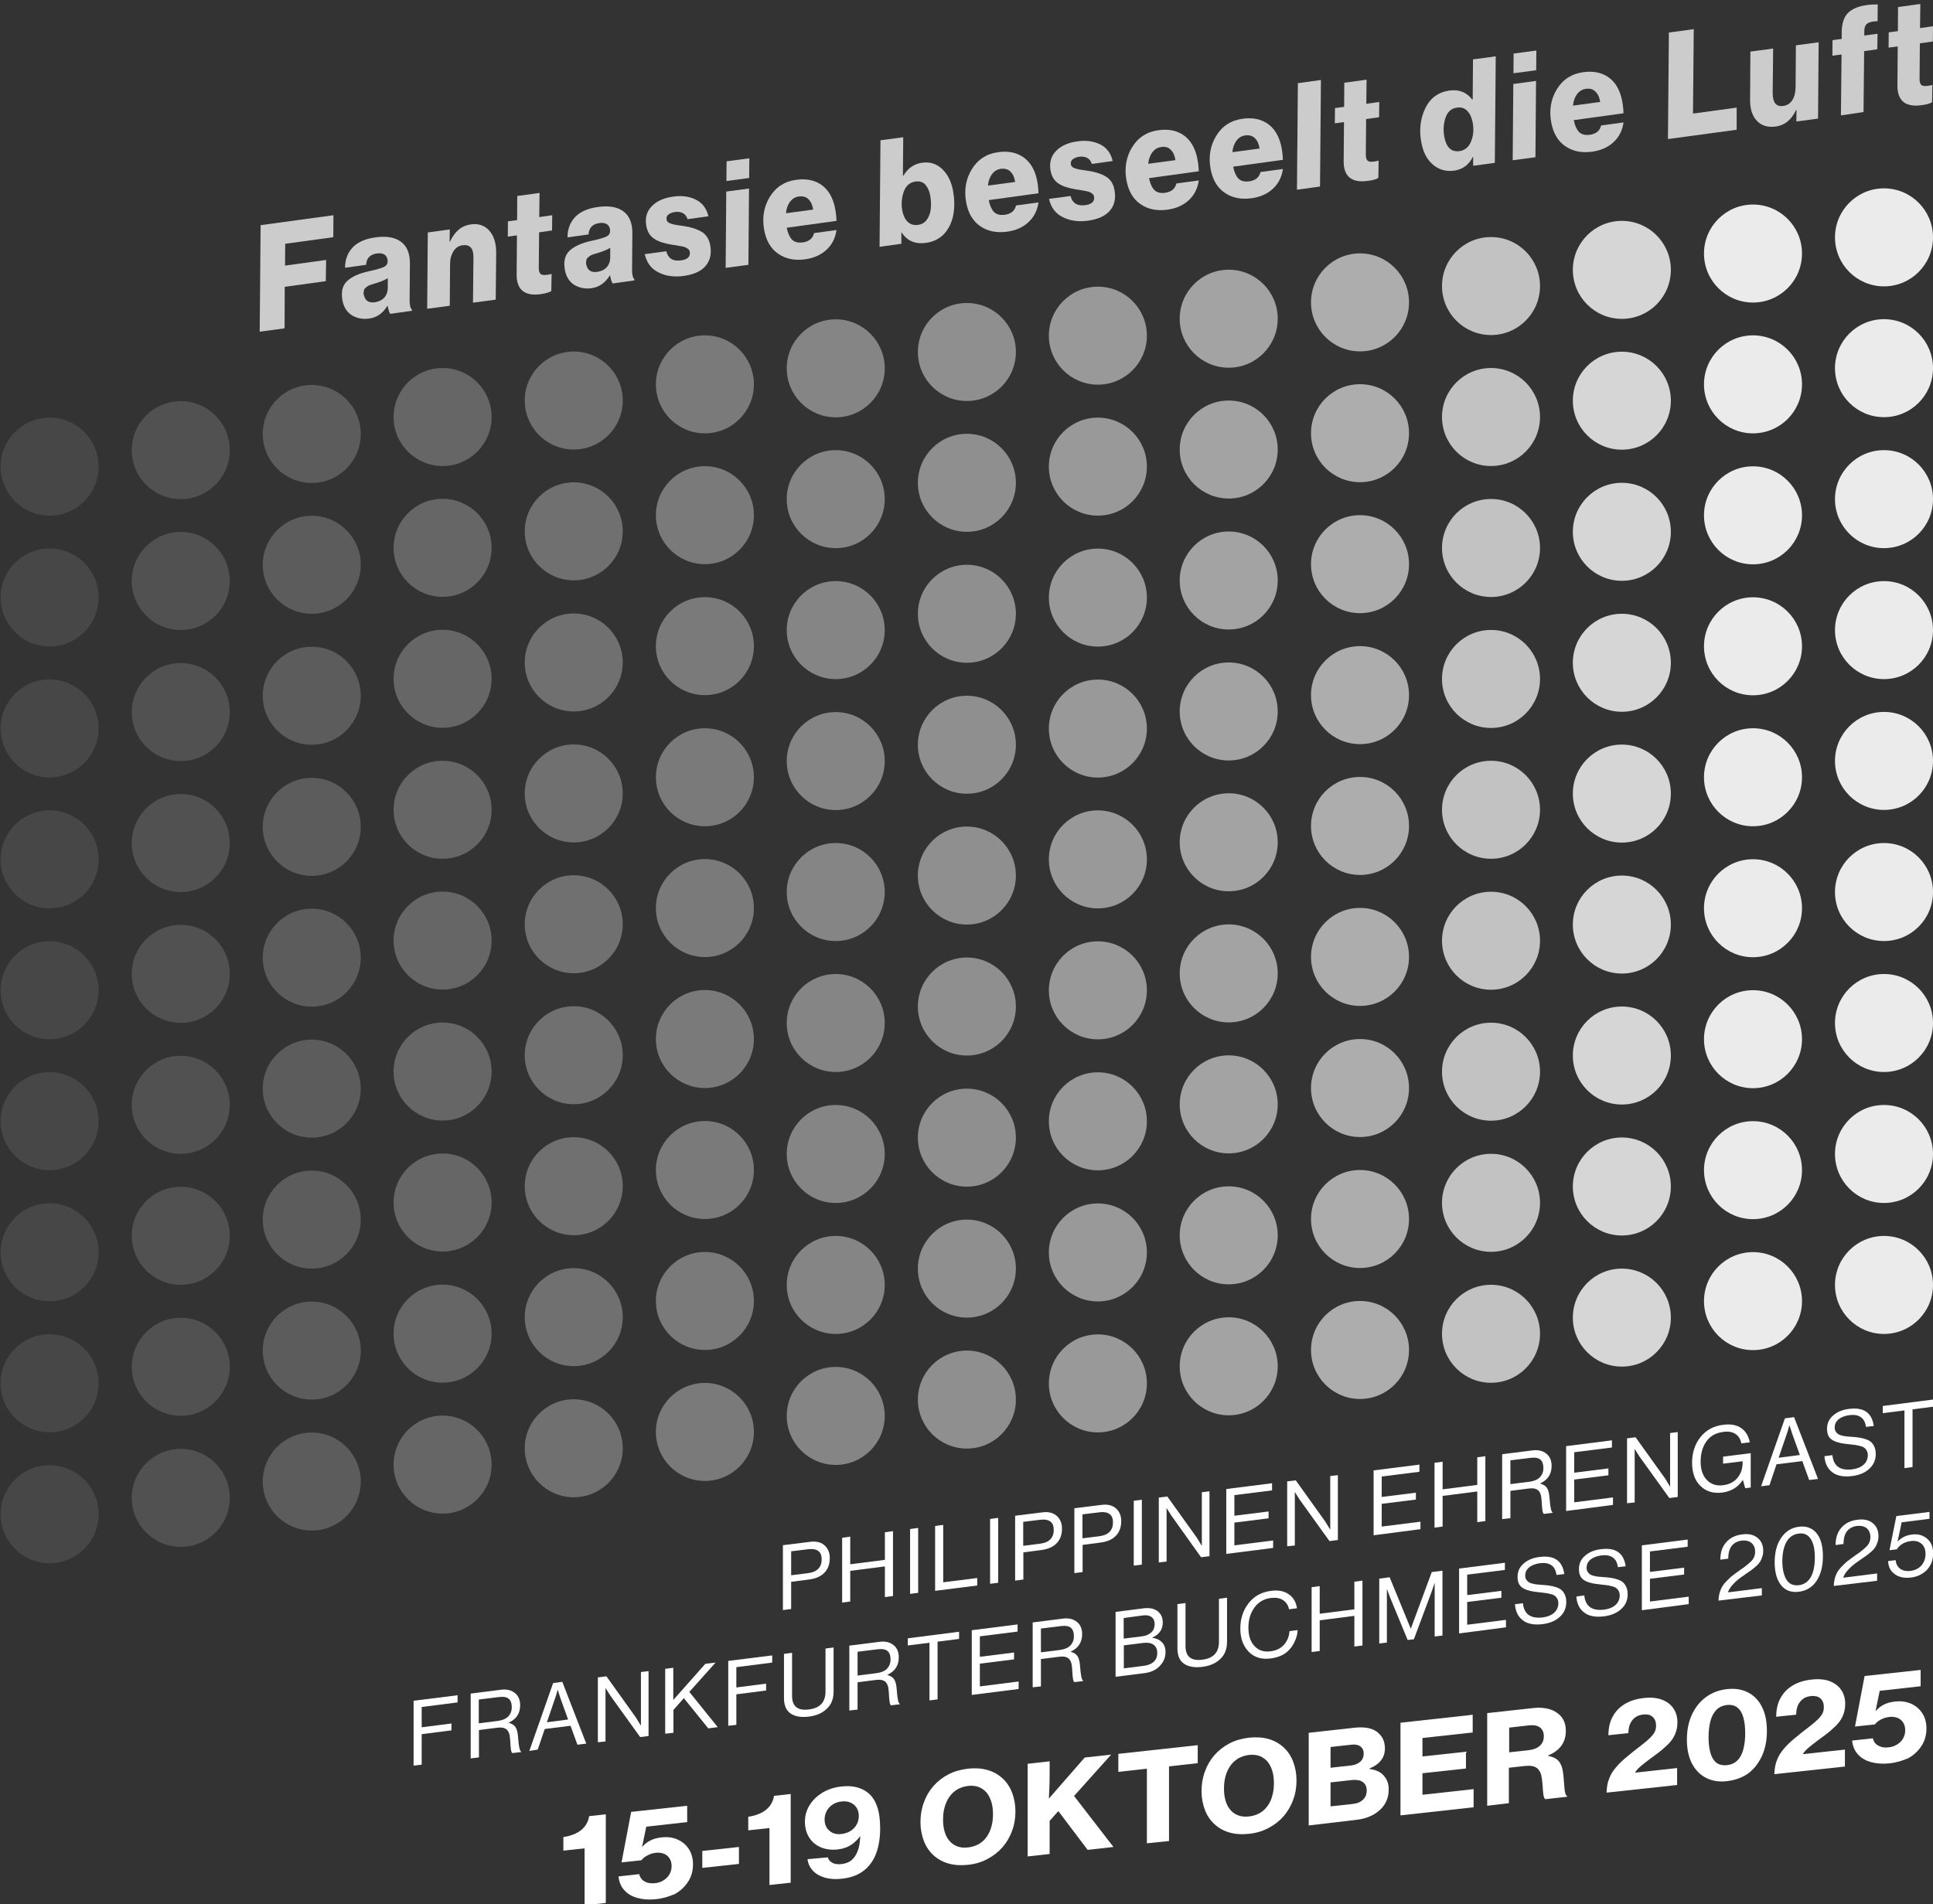 <?xml version="1.0" encoding="UTF-8"?> <!-- Generator: Adobe Illustrator 27.2.0, SVG Export Plug-In . SVG Version: 6.00 Build 0) --> <svg xmlns="http://www.w3.org/2000/svg" xmlns:xlink="http://www.w3.org/1999/xlink" version="1.1" id="Layer_1" x="0px" y="0px" viewBox="0 0 1266.1 1247.4" style="enable-background:new 0 0 1266.1 1247.4;" xml:space="preserve"><rect x="0" y="0" width="1266.1" height="1247.4" fill="#333333" stroke="none"/> <style type="text/css"> .st0{opacity:0.1;} .st1{fill:#FFFFFF;} .st2{opacity:0.15;} .st3{opacity:0.2;} .st4{opacity:0.25;} .st5{opacity:0.35;} .st6{opacity:0.4;} .st7{opacity:0.45;} .st8{opacity:0.5;} .st9{opacity:0.55;} .st10{opacity:0.6;} .st11{opacity:0.7;} .st12{opacity:0.8;} .st13{opacity:0.9;} .st14{opacity:0.3;} .st15{opacity:0.75;} </style> <g> <g> <g class="st0"> <g> <g> <circle class="st1" cx="32.5" cy="477.2" r="32.1"></circle> </g> </g> <g> <g> <circle class="st1" cx="32.5" cy="563" r="32.1"></circle> </g> </g> <g> <g> <circle class="st1" cx="32.5" cy="648.7" r="32.1"></circle> </g> </g> <g> <g> <circle class="st1" cx="32.5" cy="734.5" r="32.1"></circle> </g> </g> <g> <g> <circle class="st1" cx="32.5" cy="820.4" r="32.1"></circle> </g> </g> <g> <g> <circle class="st1" cx="32.5" cy="906.2" r="32.1"></circle> </g> </g> <g> <g> <circle class="st1" cx="32.5" cy="391.4" r="32.1"></circle> </g> </g> <g> <g> <circle class="st1" cx="32.5" cy="305.7" r="32.1"></circle> </g> </g> <g> <g> <circle class="st1" cx="32.5" cy="992" r="32.1"></circle> </g> </g> </g> <g class="st2"> <g> <g> <circle class="st1" cx="118.4" cy="466.5" r="32.1"></circle> </g> </g> <g> <g> <circle class="st1" cx="118.4" cy="552.3" r="32.1"></circle> </g> </g> <g> <g> <circle class="st1" cx="118.4" cy="638" r="32.1"></circle> </g> </g> <g> <g> <circle class="st1" cx="118.4" cy="723.8" r="32.1"></circle> </g> </g> <g> <g> <circle class="st1" cx="118.4" cy="809.6" r="32.1"></circle> </g> </g> <g> <g> <circle class="st1" cx="118.4" cy="895.4" r="32.1"></circle> </g> </g> <g> <g> <circle class="st1" cx="118.4" cy="380.6" r="32.1"></circle> </g> </g> <g> <g> <circle class="st1" cx="118.4" cy="294.9" r="32.1"></circle> </g> </g> <g> <g> <circle class="st1" cx="118.4" cy="981.3" r="32.1"></circle> </g> </g> </g> <g> <g class="st3"> <g> <g> <circle class="st1" cx="204.2" cy="455.8" r="32.1"></circle> </g> </g> <g> <g> <circle class="st1" cx="204.2" cy="541.7" r="32.1"></circle> </g> </g> <g> <g> <circle class="st1" cx="204.2" cy="627.4" r="32.1"></circle> </g> </g> <g> <g> <circle class="st1" cx="204.2" cy="713.2" r="32.1"></circle> </g> </g> <g> <g> <circle class="st1" cx="204.2" cy="799" r="32.1"></circle> </g> </g> <g> <g> <circle class="st1" cx="204.2" cy="884.8" r="32.1"></circle> </g> </g> <g> <g> <circle class="st1" cx="204.2" cy="370" r="32.1"></circle> </g> </g> <g> <g> <circle class="st1" cx="204.2" cy="284.3" r="32.1"></circle> </g> </g> <g> <g> <circle class="st1" cx="204.2" cy="970.6" r="32.1"></circle> </g> </g> </g> <g class="st4"> <g> <g> <circle class="st1" cx="289.9" cy="444.7" r="32.1"></circle> </g> </g> <g> <g> <circle class="st1" cx="289.9" cy="530.5" r="32.1"></circle> </g> </g> <g> <g> <circle class="st1" cx="289.9" cy="616.2" r="32.1"></circle> </g> </g> <g> <g> <circle class="st1" cx="289.9" cy="702" r="32.1"></circle> </g> </g> <g> <g> <circle class="st1" cx="289.9" cy="787.8" r="32.1"></circle> </g> </g> <g> <g> <circle class="st1" cx="289.9" cy="873.7" r="32.1"></circle> </g> </g> <g> <g> <circle class="st1" cx="289.9" cy="358.9" r="32.1"></circle> </g> </g> <g> <g> <circle class="st1" cx="289.9" cy="273.2" r="32.1"></circle> </g> </g> <g> <g> <circle class="st1" cx="289.9" cy="959.5" r="32.1"></circle> </g> </g> </g> <g class="st5"> <g> <g> <circle class="st1" cx="461.7" cy="423.3" r="32.1"></circle> </g> </g> <g> <g> <circle class="st1" cx="461.7" cy="509.2" r="32.1"></circle> </g> </g> <g> <g> <circle class="st1" cx="461.7" cy="594.9" r="32.1"></circle> </g> </g> <g> <g> <circle class="st1" cx="461.7" cy="680.7" r="32.1"></circle> </g> </g> <g> <g> <circle class="st1" cx="461.7" cy="766.5" r="32.1"></circle> </g> </g> <g> <g> <circle class="st1" cx="461.7" cy="852.3" r="32.1"></circle> </g> </g> <g> <g> <circle class="st1" cx="461.7" cy="337.5" r="32.1"></circle> </g> </g> <g> <g> <circle class="st1" cx="461.7" cy="251.8" r="32.1"></circle> </g> </g> <g> <g> <circle class="st1" cx="461.7" cy="938.1" r="32.1"></circle> </g> </g> </g> <g class="st6"> <g> <g> <circle class="st1" cx="547.4" cy="412.8" r="32.1"></circle> </g> </g> <g> <g> <circle class="st1" cx="547.4" cy="498.6" r="32.1"></circle> </g> </g> <g> <g> <circle class="st1" cx="547.4" cy="584.4" r="32.1"></circle> </g> </g> <g> <g> <circle class="st1" cx="547.4" cy="670.2" r="32.1"></circle> </g> </g> <g> <g> <circle class="st1" cx="547.4" cy="756" r="32.1"></circle> </g> </g> <g> <g> <circle class="st1" cx="547.4" cy="841.8" r="32.1"></circle> </g> </g> <g> <g> <circle class="st1" cx="547.4" cy="327" r="32.1"></circle> </g> </g> <g> <g> <circle class="st1" cx="547.4" cy="241.3" r="32.1"></circle> </g> </g> <g> <g> <circle class="st1" cx="547.4" cy="927.6" r="32.1"></circle> </g> </g> </g> <g class="st7"> <g> <g> <circle class="st1" cx="633.3" cy="402.1" r="32.1"></circle> </g> </g> <g> <g> <circle class="st1" cx="633.3" cy="487.9" r="32.1"></circle> </g> </g> <g> <g> <circle class="st1" cx="633.3" cy="573.6" r="32.1"></circle> </g> </g> <g> <g> <circle class="st1" cx="633.3" cy="659.4" r="32.1"></circle> </g> </g> <g> <g> <circle class="st1" cx="633.3" cy="745.3" r="32.1"></circle> </g> </g> <g> <g> <circle class="st1" cx="633.3" cy="831.1" r="32.1"></circle> </g> </g> <g> <g> <circle class="st1" cx="633.3" cy="316.3" r="32.1"></circle> </g> </g> <g> <g> <circle class="st1" cx="633.3" cy="230.6" r="32.1"></circle> </g> </g> <g> <g> <circle class="st1" cx="633.3" cy="916.9" r="32.1"></circle> </g> </g> </g> <g class="st8"> <g> <g> <circle class="st1" cx="719.1" cy="391.5" r="32.1"></circle> </g> </g> <g> <g> <circle class="st1" cx="719.1" cy="477.3" r="32.1"></circle> </g> </g> <g> <g> <circle class="st1" cx="719.1" cy="563" r="32.1"></circle> </g> </g> <g> <g> <circle class="st1" cx="719.1" cy="648.8" r="32.1"></circle> </g> </g> <g> <g> <circle class="st1" cx="719.1" cy="734.6" r="32.1"></circle> </g> </g> <g> <g> <circle class="st1" cx="719.1" cy="820.5" r="32.1"></circle> </g> </g> <g> <g> <circle class="st1" cx="719.1" cy="305.7" r="32.1"></circle> </g> </g> <g> <g> <circle class="st1" cx="719.1" cy="219.9" r="32.1"></circle> </g> </g> <g> <g> <circle class="st1" cx="719.1" cy="906.3" r="32.1"></circle> </g> </g> </g> <g class="st9"> <g> <g> <circle class="st1" cx="804.8" cy="380.3" r="32.1"></circle> </g> </g> <g> <g> <circle class="st1" cx="804.8" cy="466.1" r="32.1"></circle> </g> </g> <g> <g> <circle class="st1" cx="804.8" cy="551.8" r="32.1"></circle> </g> </g> <g> <g> <circle class="st1" cx="804.8" cy="637.7" r="32.1"></circle> </g> </g> <g> <g> <circle class="st1" cx="804.8" cy="723.5" r="32.1"></circle> </g> </g> <g> <g> <circle class="st1" cx="804.8" cy="809.3" r="32.1"></circle> </g> </g> <g> <g> <circle class="st1" cx="804.8" cy="294.5" r="32.1"></circle> </g> </g> <g> <g> <circle class="st1" cx="804.8" cy="208.8" r="32.1"></circle> </g> </g> <g> <g> <circle class="st1" cx="804.8" cy="895.1" r="32.1"></circle> </g> </g> </g> <g class="st10"> <g> <g> <circle class="st1" cx="890.8" cy="369.6" r="32.1"></circle> </g> </g> <g> <g> <circle class="st1" cx="890.8" cy="455.4" r="32.1"></circle> </g> </g> <g> <g> <circle class="st1" cx="890.8" cy="541.1" r="32.1"></circle> </g> </g> <g> <g> <circle class="st1" cx="890.8" cy="626.9" r="32.1"></circle> </g> </g> <g> <g> <circle class="st1" cx="890.8" cy="712.8" r="32.1"></circle> </g> </g> <g> <g> <circle class="st1" cx="890.8" cy="798.6" r="32.1"></circle> </g> </g> <g> <g> <circle class="st1" cx="890.8" cy="283.8" r="32.1"></circle> </g> </g> <g> <g> <circle class="st1" cx="890.8" cy="198.1" r="32.1"></circle> </g> </g> <g> <g> <circle class="st1" cx="890.8" cy="884.4" r="32.1"></circle> </g> </g> </g> <g class="st11"> <g> <g> <circle class="st1" cx="976.6" cy="359" r="32.1"></circle> </g> </g> <g> <g> <circle class="st1" cx="976.6" cy="444.8" r="32.1"></circle> </g> </g> <g> <g> <circle class="st1" cx="976.6" cy="530.5" r="32.1"></circle> </g> </g> <g> <g> <circle class="st1" cx="976.6" cy="616.3" r="32.1"></circle> </g> </g> <g> <g> <circle class="st1" cx="976.6" cy="702.1" r="32.1"></circle> </g> </g> <g> <g> <circle class="st1" cx="976.6" cy="788" r="32.1"></circle> </g> </g> <g> <g> <circle class="st1" cx="976.6" cy="273.2" r="32.1"></circle> </g> </g> <g> <g> <circle class="st1" cx="976.6" cy="187.4" r="32.1"></circle> </g> </g> <g> <g> <circle class="st1" cx="976.6" cy="873.8" r="32.1"></circle> </g> </g> </g> <g class="st12"> <g> <g> <circle class="st1" cx="1062.3" cy="348.4" r="32.1"></circle> </g> </g> <g> <g> <circle class="st1" cx="1062.3" cy="434.2" r="32.1"></circle> </g> </g> <g> <g> <circle class="st1" cx="1062.3" cy="519.9" r="32.1"></circle> </g> </g> <g> <g> <circle class="st1" cx="1062.3" cy="605.7" r="32.1"></circle> </g> </g> <g> <g> <circle class="st1" cx="1062.3" cy="691.5" r="32.1"></circle> </g> </g> <g> <g> <circle class="st1" cx="1062.3" cy="777.3" r="32.1"></circle> </g> </g> <g> <g> <circle class="st1" cx="1062.3" cy="262.5" r="32.1"></circle> </g> </g> <g> <g> <circle class="st1" cx="1062.3" cy="176.8" r="32.1"></circle> </g> </g> <g> <g> <circle class="st1" cx="1062.3" cy="863.2" r="32.1"></circle> </g> </g> </g> <g class="st13"> <g> <g> <circle class="st1" cx="1148.2" cy="337.6" r="32.1"></circle> </g> </g> <g> <g> <circle class="st1" cx="1148.2" cy="423.4" r="32.1"></circle> </g> </g> <g> <g> <circle class="st1" cx="1148.2" cy="509.2" r="32.1"></circle> </g> </g> <g> <g> <circle class="st1" cx="1148.2" cy="595" r="32.1"></circle> </g> </g> <g> <g> <circle class="st1" cx="1148.2" cy="680.8" r="32.1"></circle> </g> </g> <g> <g> <circle class="st1" cx="1148.2" cy="766.6" r="32.1"></circle> </g> </g> <g> <g> <circle class="st1" cx="1148.2" cy="251.8" r="32.1"></circle> </g> </g> <g> <g> <circle class="st1" cx="1148.2" cy="166.1" r="32.1"></circle> </g> </g> <g> <g> <circle class="st1" cx="1148.2" cy="852.4" r="32.1"></circle> </g> </g> </g> <g> <g class="st13"> <g> <circle class="st1" cx="1234" cy="327" r="32.1"></circle> </g> </g> <g class="st13"> <g> <circle class="st1" cx="1234" cy="412.8" r="32.1"></circle> </g> </g> <g class="st13"> <g> <circle class="st1" cx="1234" cy="498.5" r="32.1"></circle> </g> </g> <g class="st13"> <g> <circle class="st1" cx="1234" cy="584.4" r="32.1"></circle> </g> </g> <g class="st13"> <g> <circle class="st1" cx="1234" cy="670.2" r="32.1"></circle> </g> </g> <g class="st13"> <g> <circle class="st1" cx="1234" cy="756" r="32.1"></circle> </g> </g> <g class="st13"> <g> <circle class="st1" cx="1234" cy="841.8" r="32.1"></circle> </g> </g> <g class="st13"> <g> <circle class="st1" cx="1234" cy="241.2" r="32.1"></circle> </g> </g> <g class="st13"> <g> <circle class="st1" cx="1234" cy="155.5" r="32.1"></circle> </g> </g> </g> <g class="st14"> <g> <g> <circle class="st1" cx="375.8" cy="434" r="32.1"></circle> </g> </g> <g> <g> <circle class="st1" cx="375.8" cy="519.8" r="32.1"></circle> </g> </g> <g> <g> <circle class="st1" cx="375.8" cy="605.5" r="32.1"></circle> </g> </g> <g> <g> <circle class="st1" cx="375.8" cy="691.3" r="32.1"></circle> </g> </g> <g> <g> <circle class="st1" cx="375.8" cy="777.1" r="32.1"></circle> </g> </g> <g> <g> <circle class="st1" cx="375.8" cy="862.9" r="32.1"></circle> </g> </g> <g> <g> <circle class="st1" cx="375.8" cy="348.1" r="32.1"></circle> </g> </g> <g> <g> <circle class="st1" cx="375.8" cy="262.4" r="32.1"></circle> </g> </g> <g> <g> <circle class="st1" cx="375.8" cy="948.8" r="32.1"></circle> </g> </g> </g> </g> </g> <g class="st15"> <path class="st1" d="M170.1,217.3l0.6-69.8l47.7-6.5l-0.1,14.4l-31.5,4.3l-0.1,14.3l26.9-3.7l-0.2,13.9l-26.9,3.7l-0.1,27.2 L170.1,217.3z"></path> <path class="st1" d="M241.8,208.7c-4.3,0.6-8.1-0.2-11.4-2.2c-3.3-2.1-5.3-5.4-6.1-9.8c-1-5.5,0-9.7,3.1-12.6 c3.1-2.9,7.8-5,14.2-6.4c5.1-1.1,8.5-2.1,10.2-3c1.7-0.9,2.4-2.5,2-4.8c-0.3-1.4-1-2.5-2.1-3.2c-1.2-0.7-2.7-0.9-4.6-0.7 c-4.6,0.6-7.1,3.1-7.3,7.5l-13.8,1.9c0-5.3,1.7-9.8,5-13.3c3.3-3.5,8.3-5.7,15-6.6c6.3-0.9,11.4-0.2,15.1,1.9 c5,2.8,7.5,7.9,7.4,15.5l-0.2,23.1c-0.1,3.6,0.5,5.9,1.5,6.9l0.1,0.7l-14.3,2c-0.7-0.9-1.2-2.7-1.7-5.2l-0.2,0 C250.8,205.2,246.9,208,241.8,208.7z M245.6,198c2.6-0.4,4.6-1.4,6.1-3c1.5-1.7,2.3-3.9,2.3-6.6l0-6.2c-1.6,1.1-4.2,2.2-7.7,3.3 c-0.1,0-0.6,0.2-1.4,0.4c-0.8,0.3-1.3,0.4-1.6,0.5c-0.2,0.1-0.7,0.2-1.4,0.5c-0.7,0.3-1.1,0.5-1.4,0.8c-0.2,0.2-0.6,0.5-1.1,0.9 c-0.5,0.4-0.8,0.8-0.9,1.2c-0.1,0.4-0.2,0.9-0.3,1.5c-0.1,0.6-0.1,1.2,0.1,1.9C239.2,197,241.5,198.6,245.6,198z"></path> <path class="st1" d="M279.8,202.3l0.4-50l14.4-2l-0.1,7.9l0.3,0c3.1-6.7,7.6-10.4,13.7-11.2c4.9-0.7,8.9,0.7,11.9,4 c3,3.3,4.6,8.1,4.6,14.5l-0.3,30.8l-14.9,2l0.3-29.6c0.1-6-2.3-8.7-7.2-8c-2.5,0.3-4.4,1.6-5.9,3.9c-1.4,2.3-2.2,5-2.2,8.3 l-0.2,27.4L279.8,202.3z"></path> <path class="st1" d="M354.2,192.7c-10.7,1.5-16-3-15.8-13.3l0.2-25.2l-6,0.8l0.1-10l6-0.8l0.1-15.8l14.6-2l-0.2,15.8l8.5-1.2 l-0.1,10l-8.5,1.2l-0.2,23.3c0,1.9,0.4,3.3,1.1,3.9c0.7,0.7,2,0.9,3.8,0.7c1.6-0.2,2.8-0.4,3.5-0.7l-0.2,11.3 C359.7,191.6,357.4,192.2,354.2,192.7z"></path> <path class="st1" d="M387.5,188.8c-4.3,0.6-8.1-0.2-11.4-2.2c-3.3-2.1-5.3-5.4-6.1-9.8c-1-5.5,0-9.7,3.1-12.6 c3.1-2.9,7.8-5,14.2-6.4c5.1-1.1,8.5-2.1,10.2-3c1.7-0.9,2.4-2.5,2-4.8c-0.3-1.4-1-2.5-2.1-3.2c-1.2-0.7-2.7-0.9-4.6-0.7 c-4.6,0.6-7.1,3.1-7.3,7.5l-13.8,1.9c0-5.3,1.7-9.8,5-13.3c3.3-3.5,8.3-5.7,15-6.6c6.3-0.9,11.4-0.2,15.1,1.9 c5,2.8,7.5,7.9,7.4,15.5l-0.2,23.1c-0.1,3.6,0.5,5.9,1.5,6.9l0.1,0.7l-14.3,2c-0.7-0.9-1.2-2.7-1.7-5.2l-0.2,0 C396.4,185.3,392.5,188.1,387.5,188.8z M391.3,178.1c2.6-0.4,4.6-1.4,6.1-3c1.5-1.7,2.3-3.9,2.3-6.6l0-6.2 c-1.6,1.1-4.2,2.2-7.7,3.3c-0.1,0-0.6,0.2-1.4,0.4c-0.8,0.3-1.3,0.4-1.6,0.5c-0.2,0.1-0.7,0.2-1.4,0.5c-0.7,0.3-1.1,0.5-1.4,0.8 c-0.2,0.2-0.6,0.5-1.1,0.9c-0.5,0.4-0.8,0.8-0.9,1.2c-0.1,0.4-0.2,0.9-0.3,1.5c-0.1,0.6-0.1,1.2,0.1,1.9 C384.8,177.1,387.2,178.7,391.3,178.1z"></path> <path class="st1" d="M447.7,180.8c-6.1,0.8-11.5,0.1-16.3-2.3c-4.8-2.3-7.8-6.3-9.1-12l14.1-1.9c1.2,4.7,4.4,6.7,9.6,6 c4.4-0.6,6.3-2.5,5.8-5.6c-0.2-1-0.7-1.7-1.7-2.3c-0.9-0.6-1.9-1-3-1.2c-1.1-0.2-2.7-0.5-5-0.9c-0.9-0.1-1.6-0.2-2.1-0.3 c-4.8-0.8-8.7-2-11.4-3.8c-2.8-1.8-4.6-4.6-5.3-8.6c-0.9-5.1,0.3-9.4,3.6-12.8c3.3-3.4,8-5.5,14.1-6.3c5.6-0.8,10.6-0.1,14.8,2 c4.2,2.1,7,5.7,8.2,10.9l-13.7,1.9c-0.5-1.8-1.5-3.1-2.9-3.9c-1.4-0.8-3.2-1.1-5.3-0.8c-1.7,0.2-3.1,0.8-4.2,1.6 c-1.1,0.8-1.5,1.9-1.3,3.3c0.1,0.7,0.4,1.3,0.9,1.7c0.5,0.5,1.3,0.8,2.5,1.2c1.2,0.3,2.2,0.6,3.1,0.7c0.9,0.1,2.5,0.4,4.8,0.7 c4.8,0.7,8.7,2,11.7,3.8c3,1.8,4.9,4.8,5.6,8.9c1,5.6-0.1,10.1-3.2,13.6C459.1,177.8,454.2,179.9,447.7,180.8z"></path> <path class="st1" d="M475.3,175.5l0.4-50l14.9-2l-0.4,50L475.3,175.5z M475.8,118.6l0.1-12.9l14.9-2l-0.1,12.9L475.8,118.6z"></path> <path class="st1" d="M547.9,144.7l-32.6,4.5c0.7,3.4,1.8,6,3.4,7.7c1.6,1.7,4,2.3,7.2,1.9c4-0.6,6.5-2.6,7.3-6.1l14.7-2 c-0.7,5.1-2.8,9.4-6.4,12.8c-3.6,3.4-8.3,5.6-14.3,6.4c-6.8,0.9-12.6-0.3-17.4-3.6c-4.9-3.3-8-8.6-9.3-15.8 c-1.4-7.9-0.2-15.1,3.7-21.5c3.9-6.4,9.7-10.2,17.3-11.2c5-0.7,9.5-0.2,13.3,1.5C543.1,123,547.4,131.5,547.9,144.7z M523.3,128.7 c-2.4,0.3-4.3,1.5-5.8,3.4c-1.5,2-2.4,4.5-2.7,7.6l17.8-2.4c-0.4-2.9-1.4-5.1-3-6.7C528.1,129,526,128.4,523.3,128.7z"></path> <path class="st1" d="M606.6,159.1c-7.2,1-12.5-1.3-16-6.8l-0.2,0l0,7.4l-14.3,2l0.6-69.8l14.9-2l-0.2,25.2l0.3,0 c3-5,7.1-7.8,12.3-8.5c5.1-0.7,9.5,0.7,13.2,4.2c3.6,3.5,6,8.3,7.1,14.5c0.9,5.1,1,10.1,0.2,14.9c-0.8,4.8-2.7,9-5.7,12.6 C615.6,156.3,611.6,158.4,606.6,159.1z M601.4,147.3c2.5-0.3,4.5-1.6,5.9-3.7c1.4-2.1,2.2-4.5,2.4-7.2c0.2-2.6,0.1-5.4-0.4-8.2 c-0.5-2.9-1.6-5.3-3.1-7.1c-1.5-1.8-3.7-2.5-6.4-2.2c-3.8,0.5-6.4,2.7-7.8,6.6c-1.4,3.9-1.8,8-1,12.4c0.5,3,1.7,5.5,3.4,7.3 C596.2,147,598.5,147.7,601.4,147.3z"></path> <path class="st1" d="M680.2,126.6l-32.6,4.5c0.7,3.4,1.8,6,3.4,7.7c1.6,1.7,4,2.3,7.2,1.9c4-0.6,6.5-2.6,7.3-6.1l14.7-2 c-0.7,5.1-2.8,9.4-6.4,12.8c-3.6,3.4-8.3,5.6-14.3,6.4c-6.8,0.9-12.6-0.3-17.4-3.6c-4.9-3.3-8-8.6-9.3-15.8 c-1.4-7.9-0.2-15.1,3.7-21.5c3.9-6.4,9.7-10.2,17.3-11.2c5-0.7,9.5-0.2,13.3,1.5C675.4,104.9,679.8,113.4,680.2,126.6z M655.6,110.6c-2.4,0.3-4.3,1.5-5.8,3.4c-1.5,2-2.4,4.5-2.7,7.6l17.8-2.4c-0.4-2.9-1.4-5.1-3-6.7 C660.4,110.9,658.3,110.3,655.6,110.6z"></path> <path class="st1" d="M712.5,144.6c-6.1,0.8-11.5,0.1-16.3-2.3c-4.8-2.3-7.8-6.3-9.1-12l14.1-1.9c1.2,4.7,4.4,6.7,9.6,6 c4.4-0.6,6.3-2.5,5.8-5.6c-0.2-1-0.7-1.7-1.7-2.3c-0.9-0.6-1.9-1-3-1.2c-1.1-0.2-2.7-0.5-5-0.9c-0.9-0.1-1.6-0.2-2.1-0.3 c-4.8-0.8-8.7-2-11.4-3.8c-2.8-1.8-4.6-4.6-5.3-8.6c-0.9-5.1,0.3-9.4,3.6-12.8c3.3-3.4,8-5.5,14.1-6.3c5.6-0.8,10.6-0.1,14.8,2 c4.2,2.1,7,5.7,8.2,10.9l-13.7,1.9c-0.5-1.8-1.5-3.1-2.9-3.9c-1.4-0.8-3.2-1.1-5.3-0.8c-1.7,0.2-3.1,0.8-4.2,1.6 c-1.1,0.8-1.5,1.9-1.3,3.3c0.1,0.7,0.4,1.3,0.9,1.7c0.5,0.5,1.3,0.8,2.5,1.2c1.2,0.3,2.2,0.6,3.1,0.7c0.9,0.1,2.5,0.4,4.8,0.7 c4.8,0.7,8.7,2,11.7,3.8c3,1.8,4.9,4.8,5.6,8.9c1,5.6-0.1,10.1-3.2,13.6C723.9,141.5,719.1,143.7,712.5,144.6z"></path> <path class="st1" d="M785.2,112.2l-32.6,4.5c0.7,3.4,1.8,6,3.4,7.7c1.6,1.7,4,2.3,7.2,1.9c4-0.6,6.5-2.6,7.3-6.1l14.7-2 c-0.7,5.1-2.8,9.4-6.4,12.8c-3.6,3.4-8.3,5.6-14.3,6.4c-6.8,0.9-12.6-0.3-17.4-3.6c-4.9-3.3-8-8.6-9.3-15.8 c-1.4-7.9-0.2-15.1,3.7-21.5c3.9-6.4,9.7-10.2,17.3-11.2c5-0.7,9.5-0.2,13.3,1.5C780.3,90.5,784.7,99,785.2,112.2z M760.6,96.3 c-2.4,0.3-4.3,1.5-5.8,3.4c-1.5,2-2.4,4.5-2.7,7.6l17.8-2.4c-0.4-2.9-1.4-5.1-3-6.7C765.4,96.5,763.2,95.9,760.6,96.3z"></path> <path class="st1" d="M840.3,104.7l-32.6,4.5c0.7,3.4,1.8,6,3.4,7.7c1.6,1.7,4,2.3,7.2,1.9c4-0.6,6.5-2.6,7.3-6.1l14.7-2 c-0.7,5.1-2.8,9.4-6.4,12.8c-3.6,3.4-8.3,5.6-14.3,6.4c-6.8,0.9-12.6-0.3-17.4-3.6c-4.9-3.3-8-8.6-9.3-15.8 c-1.4-7.9-0.2-15.1,3.7-21.5c3.9-6.4,9.7-10.2,17.3-11.2c5-0.7,9.5-0.2,13.3,1.5C835.4,83,839.8,91.5,840.3,104.7z M815.7,88.7 c-2.4,0.3-4.3,1.5-5.8,3.4c-1.5,2-2.4,4.5-2.7,7.6l17.8-2.4c-0.4-2.9-1.4-5.1-3-6.7C820.5,89,818.3,88.4,815.7,88.7z"></path> <path class="st1" d="M849.5,124.3l0.6-69.8l15.1-2.1l-0.6,69.8L849.5,124.3z"></path> <path class="st1" d="M895.9,118.5c-10.7,1.5-16-3-15.8-13.3l0.2-25.2l-6,0.8l0.1-10l6-0.8l0.1-15.8l14.6-2l-0.2,15.8l8.5-1.2 l-0.1,10l-8.5,1.2l-0.2,23.3c0,1.9,0.4,3.3,1.1,3.9c0.7,0.7,2,0.9,3.8,0.7c1.6-0.2,2.8-0.4,3.5-0.7l-0.2,11.3 C901.5,117.5,899.1,118.1,895.9,118.5z"></path> <path class="st1" d="M952.5,111.8c-5.4,0.7-10.1-0.6-14-4c-4-3.4-6.5-8.4-7.6-14.9c-1.5-8.1-0.5-15.4,2.7-22.1 c3.3-6.7,8.6-10.5,15.9-11.5c6.2-0.8,11.1,1.1,14.8,5.9l0.3,0l0.2-26.3l14.9-2l-0.6,69.8l-14.2,1.9l0-5.8l-0.2,0 C962.1,108,958,111,952.5,111.8z M955.9,99c3.7-0.5,6.2-2.7,7.7-6.5c1.5-3.8,1.8-7.9,1-12.2c-0.6-3.2-1.7-5.7-3.5-7.6 c-1.8-1.9-4-2.6-6.8-2.2c-3.7,0.5-6.1,2.7-7.5,6.6c-1.3,3.9-1.6,8.1-0.8,12.5C947.3,96.6,950.6,99.7,955.9,99z"></path> <path class="st1" d="M990.8,105l0.4-50l14.9-2l-0.4,50L990.8,105z M991.3,48l0.1-12.9l14.9-2l-0.1,12.9L991.3,48z"></path> <path class="st1" d="M1063.4,74.2l-32.6,4.5c0.7,3.4,1.8,6,3.4,7.7c1.6,1.7,4,2.3,7.2,1.9c4-0.6,6.5-2.6,7.3-6.1l14.7-2 c-0.7,5.1-2.8,9.4-6.4,12.8c-3.6,3.4-8.3,5.6-14.3,6.4c-6.8,0.9-12.6-0.3-17.4-3.6c-4.9-3.3-8-8.6-9.3-15.8 c-1.4-7.9-0.2-15.1,3.7-21.5c3.9-6.4,9.7-10.2,17.3-11.2c5-0.7,9.5-0.2,13.3,1.5C1058.6,52.5,1062.9,61,1063.4,74.2z M1038.8,58.2 c-2.4,0.3-4.3,1.5-5.8,3.4c-1.5,2-2.4,4.5-2.7,7.6l17.8-2.4c-0.4-2.9-1.4-5.1-3-6.7C1043.6,58.5,1041.5,57.8,1038.8,58.2z"></path> <path class="st1" d="M1092.5,91.1l0.6-69.8l16.3-2.2l-0.5,55.3l28.6-3.9l0,14.5L1092.5,91.1z"></path> <path class="st1" d="M1163.1,82.9c-5.1,0.7-9.3-0.5-12.3-3.7c-3.1-3.2-4.6-7.9-4.5-14.2l0.2-31.2l14.9-2l-0.3,29.1 c0,6.3,2.3,9.2,6.9,8.5c2.5-0.3,4.5-1.6,5.9-3.7c1.4-2.1,2.1-4.9,2.2-8.4l0.2-27.6l14.9-2l-0.4,50l-14.2,1.9l0.1-7.5l-0.3,0 C1173.4,78.5,1169,82.1,1163.1,82.9z"></path> <path class="st1" d="M1205.8,75.6l0.4-39.9l-6,0.8l0.1-10.2l6-0.8l0-4.7c0.1-5.3,1.4-9.4,3.8-12c2.7-2.8,6.7-4.6,12.1-5.4 c2.7-0.4,5.2-0.5,7.7-0.5l-0.1,11c-1.5,0.1-2.5,0.1-3,0.2c-1.9,0.3-3.4,0.9-4.3,1.8c-0.9,0.9-1.4,2.5-1.4,4.5l0,2.9l8.7-1.2 l-0.2,10.2l-8.6,1.2l-0.4,39.9L1205.8,75.6z"></path> <path class="st1" d="M1258.6,68.9c-10.7,1.5-16-3-15.8-13.3l0.2-25.2l-6,0.8l0.1-10l6-0.8l0.1-15.8l14.6-2l-0.2,15.8l8.5-1.2 l-0.1,10l-8.5,1.2l-0.2,23.3c0,1.9,0.4,3.3,1.1,3.9c0.7,0.7,2,0.9,3.8,0.7c1.6-0.2,2.8-0.4,3.5-0.7l-0.2,11.3 C1264.2,67.9,1261.8,68.5,1258.6,68.9z"></path> </g> <g> <path class="st1" d="M512.8,1054.8v-42.5l17.7-2.2c4.4-0.6,7.8,0.4,10.1,2.8c1.9,2,2.9,4.6,2.9,7.7c0,4-1.1,7.2-3.4,9.6 c-2.3,2.5-5.7,4-10.3,4.6l-11.6,1.5v17.8L512.8,1054.8z M518.2,1016.3v15.7l11.2-1.4c2.9-0.4,5.1-1.3,6.6-2.9 c1.5-1.6,2.2-3.6,2.2-6.1c0-2.5-0.7-4.4-2.2-5.5c-1.5-1.1-3.6-1.5-6.3-1.2L518.2,1016.3z"></path> <path class="st1" d="M551.6,1049.9v-42.5l5.3-0.7v18.1l22.7-2.9v-18.1l5.3-0.7v42.5l-5.3,0.7v-20.1l-22.7,2.9v20.1L551.6,1049.9z"></path> <path class="st1" d="M596.1,1044.2v-42.5l5.3-0.7v42.5L596.1,1044.2z"></path> <path class="st1" d="M612.5,1042.2v-42.5l5.3-0.7v37.6l22.3-2.8v4.9L612.5,1042.2z"></path> <path class="st1" d="M648.5,1037.6v-42.5l5.3-0.7v42.5L648.5,1037.6z"></path> <path class="st1" d="M664.9,1035.5v-42.5l17.7-2.2c4.4-0.6,7.8,0.4,10.1,2.8c1.9,2,2.9,4.6,2.9,7.7c0,4-1.1,7.2-3.4,9.6 c-2.3,2.5-5.7,4-10.3,4.6l-11.6,1.5v17.8L664.9,1035.5z M670.2,997v15.7l11.2-1.4c2.9-0.4,5.1-1.3,6.6-2.9 c1.5-1.6,2.2-3.6,2.2-6.1c0-2.5-0.7-4.4-2.2-5.5c-1.5-1.1-3.6-1.5-6.3-1.2L670.2,997z"></path> <path class="st1" d="M703.7,1030.6v-42.5l17.7-2.2c4.4-0.6,7.8,0.4,10.1,2.8c1.9,2,2.9,4.6,2.9,7.7c0,4-1.1,7.2-3.4,9.6 c-2.3,2.5-5.7,4-10.3,4.6l-11.6,1.5v17.8L703.7,1030.6z M709,992.1v15.7l11.2-1.4c2.9-0.4,5.1-1.3,6.6-2.9 c1.5-1.6,2.2-3.6,2.2-6.1c0-2.5-0.7-4.4-2.2-5.5c-1.5-1.1-3.6-1.5-6.3-1.2L709,992.1z"></path> <path class="st1" d="M742.6,1025.7v-42.5l5.3-0.7v42.5L742.6,1025.7z"></path> <path class="st1" d="M759,1023.6v-42.5l5.6-0.7l19.4,27.1l3.1,5.1l0.1,0v-35l5-0.6v42.5l-5.5,0.7L767.3,993l-3.1-4.9l-0.1,0v34.9 L759,1023.6z"></path> <path class="st1" d="M803.2,1018v-42.5l30-3.8v4.7l-24.7,3.1V993l22.4-2.8v4.5l-22.4,2.8v14.9l25.4-3.2v4.9L803.2,1018z"></path> <path class="st1" d="M843.1,1013v-42.5l5.6-0.7l19.4,27.1l3.1,5.1l0.1,0v-35l5-0.6v42.5l-5.5,0.7l-19.5-27.1l-3.1-4.9l-0.1,0v34.9 L843.1,1013z"></path> <path class="st1" d="M899.7,1005.8v-42.5l30-3.8v4.7l-24.7,3.1v13.4l22.4-2.8v4.5l-22.4,2.8v14.9l25.4-3.2v4.9L899.7,1005.8z"></path> <path class="st1" d="M939.6,1000.8v-42.5l5.3-0.7v18.1l22.7-2.9v-18.1l5.3-0.7v42.5l-5.3,0.7v-20.1l-22.7,2.9v20.1L939.6,1000.8z"></path> <path class="st1" d="M983.9,995.2v-42.5l19.8-2.5c3.7-0.5,6.7,0.2,9.1,2.1c2.3,1.8,3.5,4.5,3.5,8c0,5.4-2.5,9.2-7.4,11.5v0.2 c2.1,0.5,3.6,1.5,4.5,3c0.9,1.5,1.4,3.9,1.6,7.1c0.4,5.4,1,8.3,2,8.8v0.2l-5.8,0.7c-0.4-0.3-0.7-1-0.9-2.1 c-0.2-1.1-0.4-3.5-0.6-7.2c-0.2-3.1-1-5.1-2.3-6.2c-1.3-1.1-3.4-1.5-6.3-1.1l-11.8,1.5v17.9L983.9,995.2z M989.3,956.7v15.6 l12.6-1.6c2.9-0.4,5.1-1.3,6.7-2.9c1.5-1.6,2.3-3.6,2.3-6c0-2.7-0.7-4.5-2-5.6c-1.3-1.1-3.5-1.5-6.6-1.1L989.3,956.7z"></path> <path class="st1" d="M1025.8,989.9v-42.5l30-3.8v4.7l-24.7,3.1v13.4l22.4-2.8v4.5l-22.4,2.8v14.9l25.4-3.2v4.9L1025.8,989.9z"></path> <path class="st1" d="M1065.7,984.8v-42.5l5.6-0.7l19.4,27.1l3.1,5.1l0.1,0v-35l5-0.6v42.5l-5.5,0.7l-19.5-27.1l-3.1-4.9l-0.1,0 v34.9L1065.7,984.8z"></path> <path class="st1" d="M1143.1,975l-1.5-5.4l-0.1,0c-3.1,4.7-7.5,7.4-13.3,8.2c-5.9,0.8-10.8-0.7-14.4-4.3 c-3.7-3.6-5.5-8.7-5.5-15.2c0-6.5,1.8-12.1,5.4-16.7c3.6-4.6,8.6-7.4,15.1-8.2c4.8-0.6,8.7,0.1,11.7,2.2c3,2.1,4.8,5.2,5.6,9.3 l-5.5,0.7c-0.6-2.8-1.9-4.9-3.9-6.2c-2-1.3-4.7-1.8-8-1.3c-4.9,0.6-8.6,2.7-11.1,6.3c-2.5,3.6-3.7,8-3.7,13.2 c0,5.2,1.4,9.2,4.1,12c2.7,2.8,6.3,4,10.6,3.4c4.2-0.5,7.3-2.2,9.5-4.9c2.2-2.7,3.3-6,3.3-9.8v-1l-12.8,1.6v-4.6l18.1-2.3v22.5 L1143.1,975z"></path> <path class="st1" d="M1153.5,973.7l15.6-44.5l6-0.8l15.7,40.5l-5.8,0.7l-4.5-12.4l-16.9,2.1L1159,973L1153.5,973.7z M1170.1,940.1 l-5.1,14.9l13.9-1.8l-4.9-13.6l-1.9-5.8l-0.1,0C1171.4,936.3,1170.7,938.4,1170.1,940.1z"></path> <path class="st1" d="M1213.2,967c-5.7,0.7-10.1-0.1-13.2-2.6c-3.1-2.4-4.7-5.9-5-10.4l5.2-0.7c0.7,7.2,5.1,10.3,13.1,9.3 c3-0.4,5.5-1.4,7.3-3c1.8-1.6,2.8-3.7,2.8-6.3c0-1.1-0.2-2.1-0.7-2.9c-0.4-0.8-1-1.5-1.6-1.9c-0.6-0.5-1.5-0.9-2.8-1.2 c-1.2-0.3-2.4-0.6-3.4-0.7c-1-0.1-2.5-0.3-4.3-0.5c-2.2-0.2-4-0.5-5.4-0.8c-1.4-0.3-2.9-0.8-4.3-1.5c-1.4-0.7-2.5-1.7-3.2-3 c-0.7-1.3-1-2.9-1-4.8c0-3.5,1.3-6.4,4-8.7c2.6-2.3,6.1-3.8,10.5-4.3c9.5-1.2,14.9,2.5,16.1,11.2l-5.1,0.6c-0.4-3-1.5-5.1-3.4-6.4 c-1.9-1.3-4.4-1.7-7.5-1.3c-2.9,0.4-5.3,1.3-7,2.7c-1.7,1.4-2.6,3.2-2.6,5.4c0,1,0.2,1.8,0.6,2.5c0.4,0.7,0.9,1.2,1.5,1.7 c0.6,0.4,1.4,0.8,2.4,1c1,0.3,2,0.5,3,0.6c1,0.1,2.2,0.2,3.6,0.3c2,0.1,3.6,0.3,4.9,0.5c1.3,0.2,2.7,0.5,4.2,1s2.7,1.1,3.6,1.9 c0.9,0.8,1.6,1.8,2.2,3.1c0.6,1.3,0.9,2.9,0.9,4.8c0,3.9-1.4,7.1-4.3,9.7C1221.7,964.8,1217.9,966.4,1213.2,967z"></path> <path class="st1" d="M1233.2,925.8v-4.7l33.6-4.3v4.7l-14.1,1.8v37.8l-5.3,0.7v-37.8L1233.2,925.8z"></path> <path class="st1" d="M270.9,1156.7v-42.5l28.8-3.6v4.7l-23.5,3v13.3l19.5-2.5v4.5l-19.5,2.5v20L270.9,1156.7z"></path> <path class="st1" d="M308.3,1152v-42.5l19.8-2.5c3.7-0.5,6.7,0.2,9.1,2.1c2.3,1.8,3.5,4.5,3.5,8c0,5.4-2.5,9.2-7.4,11.4v0.2 c2.1,0.5,3.6,1.5,4.5,3c0.9,1.5,1.4,3.9,1.6,7.1c0.4,5.4,1,8.3,2,8.8v0.2l-5.8,0.7c-0.4-0.3-0.7-1-0.9-2.1 c-0.2-1.1-0.4-3.5-0.6-7.2c-0.2-3.1-1-5.1-2.3-6.2c-1.3-1.1-3.4-1.5-6.3-1.1l-11.8,1.5v17.9L308.3,1152z M313.6,1113.4v15.6 l12.6-1.6c2.9-0.4,5.1-1.3,6.7-2.9c1.5-1.6,2.3-3.6,2.3-6c0-2.7-0.7-4.5-2-5.6c-1.3-1.1-3.5-1.5-6.6-1.1L313.6,1113.4z"></path> <path class="st1" d="M346.7,1147.1l15.6-44.5l6-0.8l15.7,40.5l-5.8,0.7l-4.5-12.4l-16.9,2.1l-4.6,13.5L346.7,1147.1z M363.3,1113.4l-5.1,14.9l13.9-1.8l-4.9-13.6l-1.9-5.8l-0.1,0C364.6,1109.7,363.9,1111.8,363.3,1113.4z"></path> <path class="st1" d="M391.6,1141.4v-42.5l5.6-0.7l19.4,27.1l3.1,5.1l0.1,0v-35l5-0.6v42.5l-5.5,0.7l-19.5-27.1l-3.1-4.9l-0.1,0 v34.9L391.6,1141.4z"></path> <path class="st1" d="M435.7,1135.8v-42.5l5.3-0.7v21.1L462,1090l6.7-0.8l-17.2,19.2l18.6,23.1l-6.2,0.8l-16-19.8l-6.8,7.7v15 L435.7,1135.8z"></path> <path class="st1" d="M477,1130.6v-42.5l28.8-3.6v4.7l-23.5,3v13.3l19.5-2.5v4.5l-19.5,2.5v20L477,1130.6z"></path> <path class="st1" d="M529.8,1124.6c-5,0.6-8.9,0-11.9-2c-3-2-4.4-5.4-4.4-10.3v-28.8l5.3-0.7v28.2c0,6.9,3.7,9.9,11.1,8.9 c7.2-0.9,10.8-4.8,10.8-11.7v-28.2l5.3-0.7v28.8c0,4.9-1.5,8.7-4.5,11.4C538.6,1122.3,534.7,1124,529.8,1124.6z"></path> <path class="st1" d="M556.3,1120.6v-42.5l19.8-2.5c3.7-0.5,6.7,0.2,9.1,2.1c2.3,1.8,3.5,4.5,3.5,8c0,5.4-2.5,9.2-7.4,11.5v0.2 c2.1,0.5,3.6,1.5,4.5,3c0.9,1.5,1.4,3.9,1.6,7.1c0.4,5.4,1,8.3,2,8.8v0.2l-5.8,0.7c-0.4-0.3-0.7-1-0.9-2.1 c-0.2-1.1-0.4-3.5-0.6-7.2c-0.2-3.1-1-5.1-2.3-6.2c-1.3-1.1-3.4-1.5-6.3-1.1l-11.8,1.5v17.9L556.3,1120.6z M561.7,1082.1v15.6 l12.6-1.6c2.9-0.4,5.1-1.3,6.7-2.9c1.5-1.6,2.3-3.6,2.3-6c0-2.7-0.7-4.5-2-5.6c-1.3-1.1-3.5-1.5-6.6-1.1L561.7,1082.1z"></path> <path class="st1" d="M594.6,1078v-4.7l33.6-4.3v4.7l-14.1,1.8v37.8l-5.3,0.7v-37.8L594.6,1078z"></path> <path class="st1" d="M636.5,1110.4V1068l30-3.8v4.7l-24.7,3.1v13.4l22.4-2.8v4.5l-22.4,2.8v14.9l25.4-3.2v4.9L636.5,1110.4z"></path> <path class="st1" d="M676.4,1105.4v-42.5l19.8-2.5c3.7-0.5,6.7,0.2,9.1,2.1c2.3,1.8,3.5,4.5,3.5,8c0,5.4-2.5,9.2-7.4,11.5v0.2 c2.1,0.5,3.6,1.5,4.5,3c0.9,1.5,1.4,3.9,1.6,7.1c0.4,5.4,1,8.3,2,8.8v0.2l-5.8,0.7c-0.4-0.3-0.7-1-0.9-2.1 c-0.2-1.1-0.4-3.5-0.6-7.2c-0.2-3.1-1-5.1-2.3-6.2c-1.3-1.1-3.4-1.5-6.3-1.1l-11.8,1.5v17.9L676.4,1105.4z M681.8,1066.9v15.6 l12.6-1.6c2.9-0.4,5.1-1.3,6.7-2.9c1.5-1.6,2.3-3.6,2.3-6c0-2.7-0.7-4.5-2-5.6c-1.3-1.1-3.5-1.5-6.6-1.1L681.8,1066.9z"></path> <path class="st1" d="M730.7,1098.5V1056l18-2.3c4.5-0.6,7.9,0.2,10.2,2.4c1.8,1.7,2.7,4,2.7,6.9c0,4.5-2.3,7.8-6.8,9.8v0.2 c2.5,0.3,4.6,1.2,6.2,2.8c1.6,1.6,2.4,3.7,2.4,6.4c0,3.2-1,6.1-3.1,8.5c-2.5,3-6,4.8-10.6,5.4L730.7,1098.5z M736,1073.5l12-1.5 c2.6-0.3,4.6-1.2,6.1-2.6c1.5-1.4,2.2-3.2,2.2-5.4c0-2.1-0.7-3.6-2-4.6c-1.3-1-3.2-1.4-5.6-1.1L736,1060V1073.5z M736,1093 l13.4-1.7c2.9-0.4,5.1-1.4,6.7-3c1.3-1.5,1.9-3.2,1.9-5.2c0-2.6-0.8-4.4-2.4-5.6c-1.6-1.1-3.8-1.5-6.5-1.2l-13,1.6V1093z"></path> <path class="st1" d="M787.5,1092c-5,0.6-8.9,0-11.9-2c-3-2-4.4-5.4-4.4-10.3v-28.8l5.3-0.7v28.2c0,6.9,3.7,9.9,11.1,8.9 c7.2-0.9,10.8-4.8,10.8-11.7v-28.2l5.3-0.7v28.8c0,4.9-1.5,8.7-4.5,11.4C796.3,1089.7,792.4,1091.4,787.5,1092z"></path> <path class="st1" d="M832.3,1086.5c-6,0.8-10.8-0.7-14.4-4.4c-3.6-3.7-5.5-8.7-5.5-15.2c0-6.4,1.8-11.9,5.4-16.6 c3.6-4.6,8.5-7.3,14.7-8.1c4.8-0.6,8.7,0.1,11.7,2.3c3,2.1,4.8,5.2,5.3,9.1l-5.2,0.7c-0.5-2.6-1.8-4.6-3.9-6 c-2.1-1.4-4.8-1.8-8.1-1.4c-4.6,0.6-8.1,2.7-10.7,6.3c-2.6,3.6-3.9,8-3.9,13.1c0,5.2,1.3,9.3,4,12.1c2.7,2.9,6.2,4,10.6,3.4 c3.8-0.5,6.7-2,8.8-4.4c2.1-2.5,3.3-5.4,3.5-8.8l5.3-0.7c0,2.1-0.5,4.3-1.5,6.6c-0.9,2.3-2.1,4.3-3.7,6 C841.9,1083.8,837.7,1085.8,832.3,1086.5z"></path> <path class="st1" d="M859.1,1082.3v-42.5l5.3-0.7v18.1l22.7-2.9v-18.1l5.3-0.7v42.5l-5.3,0.7v-20.1l-22.7,2.9v20.1L859.1,1082.3z"></path> <path class="st1" d="M903.4,1076.7v-42.5l6.8-0.9l13.8,33.6l0.1,0l13.7-37l7-0.9v42.5l-5.1,0.6v-34.9l-0.1,0 c-0.8,2.3-1.4,4.2-1.9,5.6l-11.6,31.1l-4.1,0.5l-11.6-28.1l-1.9-5.1l-0.1,0v34.9L903.4,1076.7z"></path> <path class="st1" d="M955.7,1070.1v-42.5l30-3.8v4.7l-24.7,3.1v13.4l22.4-2.8v4.5l-22.4,2.8v14.9l25.4-3.2v4.9L955.7,1070.1z"></path> <path class="st1" d="M1010.5,1064c-5.7,0.7-10.1-0.1-13.2-2.6c-3.1-2.4-4.7-5.9-5-10.4l5.2-0.7c0.7,7.2,5.1,10.3,13.1,9.3 c3-0.4,5.5-1.4,7.3-3c1.8-1.6,2.8-3.7,2.8-6.3c0-1.1-0.2-2.1-0.7-2.9c-0.4-0.8-1-1.5-1.6-1.9c-0.6-0.5-1.5-0.9-2.8-1.2 c-1.2-0.3-2.4-0.6-3.4-0.7c-1-0.1-2.5-0.3-4.3-0.5c-2.2-0.2-4-0.5-5.4-0.8c-1.4-0.3-2.9-0.8-4.3-1.5c-1.4-0.7-2.5-1.7-3.2-3 c-0.7-1.3-1-2.9-1-4.8c0-3.5,1.3-6.4,4-8.7c2.6-2.3,6.1-3.8,10.5-4.3c9.5-1.2,14.9,2.5,16.1,11.2l-5.1,0.6c-0.4-3-1.5-5.1-3.4-6.4 c-1.9-1.3-4.4-1.7-7.5-1.3c-2.9,0.4-5.3,1.3-7,2.7c-1.7,1.4-2.6,3.2-2.6,5.4c0,1,0.2,1.8,0.6,2.5c0.4,0.7,0.9,1.2,1.5,1.7 c0.6,0.4,1.4,0.8,2.4,1c1,0.3,2,0.5,3,0.6c1,0.1,2.2,0.2,3.6,0.3c2,0.1,3.6,0.3,4.9,0.5c1.3,0.2,2.7,0.5,4.2,1 c1.5,0.5,2.7,1.1,3.6,1.9c0.9,0.8,1.6,1.8,2.2,3.1c0.6,1.3,0.9,2.9,0.9,4.8c0,3.9-1.4,7.1-4.3,9.7 C1018.9,1061.8,1015.2,1063.4,1010.5,1064z"></path> <path class="st1" d="M1050.7,1058.9c-5.7,0.7-10.1-0.1-13.2-2.6c-3.1-2.4-4.7-5.9-5-10.4l5.2-0.7c0.7,7.2,5.1,10.3,13.1,9.3 c3-0.4,5.5-1.4,7.3-3c1.8-1.6,2.8-3.7,2.8-6.3c0-1.1-0.2-2.1-0.7-2.9c-0.4-0.8-1-1.5-1.6-1.9c-0.6-0.5-1.5-0.9-2.8-1.2 c-1.2-0.3-2.4-0.6-3.4-0.7c-1-0.1-2.5-0.3-4.3-0.5c-2.2-0.2-4-0.5-5.4-0.8c-1.4-0.3-2.9-0.8-4.3-1.5c-1.4-0.7-2.5-1.7-3.2-3 c-0.7-1.3-1-2.9-1-4.8c0-3.5,1.3-6.4,4-8.7c2.6-2.3,6.1-3.8,10.5-4.3c9.5-1.2,14.9,2.5,16.1,11.2l-5.1,0.6c-0.4-3-1.5-5.1-3.4-6.4 c-1.9-1.3-4.4-1.7-7.5-1.3c-2.9,0.4-5.3,1.3-7,2.7c-1.7,1.4-2.6,3.2-2.6,5.4c0,1,0.2,1.8,0.6,2.5c0.4,0.7,0.9,1.2,1.5,1.7 c0.6,0.4,1.4,0.8,2.4,1c1,0.3,2,0.5,3,0.6c1,0.1,2.2,0.2,3.6,0.3c2,0.1,3.6,0.3,4.9,0.5c1.3,0.2,2.7,0.5,4.2,1 c1.5,0.5,2.7,1.1,3.6,1.9c0.9,0.8,1.6,1.8,2.2,3.1c0.6,1.3,0.9,2.9,0.9,4.8c0,3.9-1.4,7.1-4.3,9.7 C1059.1,1056.7,1055.3,1058.3,1050.7,1058.9z"></path> <path class="st1" d="M1075.4,1054.9v-42.5l30-3.8v4.7l-24.7,3.1v13.4l22.4-2.8v4.5l-22.4,2.8v14.9l25.4-3.2v4.9L1075.4,1054.9z"></path> <path class="st1" d="M1125.6,1048.6c0.1-2.5,0.5-4.8,1.3-6.8c0.7-2,2-3.9,3.7-5.7c1.8-1.8,3.1-3.1,4.2-3.9c1-0.8,2.8-2.1,5.3-3.9 c0.1-0.1,0.1-0.1,0.2-0.2c0,0,0.1-0.1,0.2-0.1c0.1,0,0.1-0.1,0.2-0.1c0.1,0,0.1-0.1,0.2-0.1c3.1-2.2,5.3-4.1,6.7-5.6 c1.3-1.5,2-3.4,2-5.6c0-2.5-0.8-4.4-2.4-5.8c-1.6-1.3-3.8-1.8-6.4-1.5c-2.7,0.3-4.9,1.5-6.5,3.4c-1.5,1.9-2.3,4.7-2.3,8.4 l-5.2,0.7c0-4.8,1.3-8.6,3.9-11.5c2.6-2.9,6.1-4.6,10.6-5.1c4.1-0.5,7.4,0.2,9.9,2.3c2.5,2,3.7,4.9,3.7,8.5c0,1.5-0.2,2.8-0.7,4.1 c-0.4,1.3-0.9,2.3-1.4,3.1c-0.5,0.8-1.3,1.8-2.6,2.9c-1.3,1.1-2.2,1.9-2.8,2.3c-0.6,0.4-1.8,1.3-3.6,2.5c-0.4,0.2-0.6,0.4-0.8,0.6 c-1.9,1.3-3.5,2.4-4.7,3.4c-1.2,1-2.5,2.2-3.9,3.8c-1.3,1.6-2.2,3.1-2.6,4.5l22.2-2.8v4.8L1125.6,1048.6z"></path> <path class="st1" d="M1178.2,1042.8c-5,0.6-8.8-0.8-11.6-4.3c-2.8-3.5-4.2-8.5-4.2-15c0-6.6,1.4-11.9,4.3-16.1 c2.9-4.2,6.7-6.6,11.6-7.2c4.8-0.6,8.7,0.8,11.5,4.2c2.8,3.4,4.2,8.4,4.2,15.1c0,6.6-1.4,11.9-4.1,16.1 C1187.1,1039.8,1183.2,1042.2,1178.2,1042.8z M1170.2,1035c1.8,2.8,4.5,3.9,8,3.5c3.5-0.4,6.2-2.3,7.9-5.4 c1.8-3.2,2.6-7.5,2.6-12.8c0-5.3-0.9-9.4-2.7-12.1c-1.8-2.8-4.4-4-7.9-3.5c-3.5,0.4-6.2,2.3-8,5.5c-1.8,3.2-2.7,7.5-2.7,12.9 C1167.5,1028.2,1168.4,1032.2,1170.2,1035z"></path> <path class="st1" d="M1201.1,1039c0.1-2.5,0.5-4.8,1.3-6.8c0.7-2,2-3.9,3.7-5.7c1.8-1.8,3.1-3.1,4.2-3.9c1-0.8,2.8-2.1,5.3-3.9 c0.1-0.1,0.1-0.1,0.2-0.2c0,0,0.1-0.1,0.2-0.1c0.1,0,0.1-0.1,0.2-0.1c0.1,0,0.1-0.1,0.2-0.1c3.1-2.2,5.3-4.1,6.7-5.6 c1.3-1.5,2-3.4,2-5.6c0-2.5-0.8-4.4-2.4-5.8c-1.6-1.3-3.8-1.8-6.4-1.5c-2.7,0.3-4.9,1.5-6.5,3.4c-1.5,1.9-2.3,4.7-2.3,8.4 l-5.2,0.7c0-4.8,1.3-8.6,3.9-11.5c2.6-2.9,6.1-4.6,10.6-5.1c4.1-0.5,7.4,0.2,9.9,2.3c2.5,2,3.7,4.9,3.7,8.5c0,1.5-0.2,2.8-0.7,4.1 c-0.4,1.3-0.9,2.3-1.4,3.1c-0.5,0.8-1.3,1.8-2.6,2.9c-1.3,1.1-2.2,1.9-2.8,2.3c-0.6,0.4-1.8,1.3-3.6,2.5c-0.4,0.2-0.6,0.4-0.8,0.6 c-1.9,1.3-3.5,2.4-4.7,3.4c-1.2,1-2.5,2.2-3.9,3.8c-1.3,1.6-2.2,3.1-2.6,4.5l22.2-2.8v4.8L1201.1,1039z"></path> <path class="st1" d="M1251.6,1033.5c-4.2,0.5-7.8-0.2-10.5-2.2c-2.8-2-4.3-4.8-4.4-8.6l4.9-0.6c0.3,2.5,1.3,4.4,3.1,5.7 c1.7,1.2,4,1.7,6.9,1.3c2.9-0.4,5.2-1.6,7-3.6c1.7-2,2.6-4.5,2.6-7.5c0-3-0.9-5.2-2.7-6.7c-1.8-1.5-4.1-2.1-6.9-1.7 c-4.1,0.5-7.2,2.3-9.2,5.4l-4.8,0.6l4.5-22.4l21.7-2.7v4.5l-18.2,2.3l-2.7,12.6l0.1,0c2.4-2.6,5.5-4.1,9.3-4.6 c3.8-0.5,7.1,0.4,9.8,2.6c2.7,2.2,4.1,5.5,4.1,9.8c0,4.3-1.4,7.9-4.1,10.8C1259.4,1031.2,1255.9,1033,1251.6,1033.5z"></path> </g> </g> <g> <path class="st1" d="M382.9,1248.2v-37.3l-13.9,1.5v-8.9c3-0.4,5.6-1.2,8-2.3c2.4-1.1,4.3-2.6,5.9-4.5c1.5-1.9,2.6-4.2,3-6.9 l10.9-1.2v58.1L382.9,1248.2z"></path> <path class="st1" d="M429.7,1244.2c-4.5,0.5-8.6,0.2-12.2-0.8c-3.6-1-6.5-2.7-8.6-5.1c-2.2-2.4-3.4-5.4-3.8-9l13.6-1.5 c0.3,1.4,0.9,2.5,1.8,3.5c0.9,0.9,2.1,1.6,3.6,2.1c1.5,0.4,3.2,0.5,5.1,0.3c2.1-0.2,3.9-0.9,5.5-1.9c1.6-1,2.9-2.3,3.8-3.9 c0.9-1.6,1.4-3.4,1.4-5.3c0-2.1-0.5-3.8-1.4-5.2c-0.9-1.4-2.2-2.4-3.7-3c-1.6-0.6-3.3-0.8-5.3-0.6c-1.4,0.2-2.8,0.5-3.9,1 c-1.2,0.5-2.3,1.1-3.2,1.7c-0.9,0.7-1.7,1.4-2.3,2.2l-13,1.4l6.3-33.1l36.7-4v10.7l-26.8,3l-2.7,13.1l0.2,0c1.4-1.6,3.1-3,5.1-4 c2-1.1,4.4-1.7,7.4-2.1c3.7-0.4,7.1,0,10.2,1.3c3.1,1.3,5.6,3.3,7.5,6.1c1.9,2.8,2.9,6.2,2.9,10.3c0,4.2-1,7.9-3.1,11.2 c-2.1,3.3-4.9,6-8.5,8.1C438.5,1242.4,434.4,1243.7,429.7,1244.2z"></path> <path class="st1" d="M460,1223.7v-11.1l24-2.6v11.1L460,1223.7z"></path> <path class="st1" d="M504,1234.9v-37.3l-13.9,1.5v-8.9c3-0.4,5.6-1.2,8-2.3c2.4-1.1,4.3-2.6,5.9-4.5c1.5-1.9,2.6-4.2,3-6.9 l10.9-1.2v58.1L504,1234.9z"></path> <path class="st1" d="M551.4,1230.8c-4.2,0.5-7.9,0.2-11.1-0.7c-3.2-0.9-5.8-2.4-7.8-4.5c-2-2.1-3.2-4.6-3.6-7.6l13.3-1.2 c0.3,1,0.8,1.8,1.6,2.6c0.8,0.7,1.8,1.3,3,1.6c1.2,0.3,2.7,0.4,4.4,0.2c1.7-0.2,3.1-0.6,4.4-1.2c1.3-0.6,2.5-1.5,3.5-2.7 c1-1.1,1.8-2.6,2.5-4.2c0.7-1.7,1.2-3.6,1.5-5.9c0.3-2.2,0.5-4.8,0.5-7.6c0-0.5,0-1,0-1.5s0-0.8-0.1-1.2l2.7,5.9l-2.9,0.3 c-1.2,1.6-2.5,2.9-3.9,4.1c-1.4,1.2-3,2.1-4.7,2.9c-1.7,0.7-3.6,1.2-5.8,1.5c-4.3,0.5-8,0-11.3-1.4c-3.3-1.4-5.8-3.6-7.6-6.4 c-1.8-2.9-2.7-6.2-2.8-10.1c0-4.1,1-7.8,3.1-11.1c2-3.3,4.9-6,8.4-8.2c3.6-2.1,7.7-3.5,12.3-4c3.7-0.4,7-0.3,9.8,0.4 c2.8,0.7,5.2,1.8,7.2,3.3c2.9,2.2,5,5.2,6.4,9.1c1.4,3.9,2.1,8.7,2.1,14.5c0,6.4-0.9,11.9-2.7,16.7c-1.8,4.7-4.6,8.5-8.3,11.3 C561.8,1228.5,557.1,1230.2,551.4,1230.8z M551.1,1201.5c2.3-0.3,4.3-0.9,6-2c1.7-1.1,3.1-2.5,4-4.2c1-1.7,1.4-3.6,1.4-5.7 c0-2.1-0.5-3.9-1.5-5.4c-1-1.5-2.3-2.6-4-3.3c-1.7-0.7-3.6-1-5.8-0.7c-2.2,0.2-4.1,0.9-5.8,2c-1.7,1.1-3,2.5-3.9,4.2 c-0.9,1.7-1.4,3.6-1.4,5.6c0,2.1,0.5,3.9,1.4,5.4c1,1.5,2.3,2.6,3.9,3.4C547.2,1201.5,549,1201.8,551.1,1201.5z"></path> <path class="st1" d="M634,1221.7c-4.8,0.5-9.1,0.2-12.9-0.9c-3.8-1.1-7.1-3-9.8-5.5c-2.7-2.5-4.8-5.6-6.2-9.3 c-1.4-3.7-2.2-7.8-2.2-12.3s0.7-8.8,2.2-12.8c1.4-4,3.5-7.6,6.2-10.7c2.7-3.1,6-5.7,9.8-7.7c3.8-2,8.1-3.2,12.9-3.8 c4.8-0.5,9.1-0.2,12.9,0.9c3.8,1.1,7.1,3,9.8,5.5c2.7,2.5,4.8,5.6,6.2,9.3c1.4,3.7,2.2,7.8,2.2,12.3s-0.7,8.8-2.2,12.7 c-1.4,4-3.5,7.5-6.2,10.7c-2.7,3.1-6,5.7-9.8,7.7C643.1,1219.9,638.8,1221.2,634,1221.7z M634.1,1210.3c2.7-0.3,5.1-1.1,7.2-2.3 c2-1.2,3.7-2.8,5.1-4.8c1.3-2,2.4-4.2,3-6.7c0.7-2.5,1-5.2,1-8c0-2.8-0.3-5.5-1-7.8c-0.7-2.4-1.7-4.4-3-6.1 c-1.4-1.7-3.1-2.9-5.1-3.8c-2.1-0.8-4.4-1.1-7.1-0.8c-2.7,0.3-5.1,1.1-7.2,2.3c-2.1,1.3-3.8,2.9-5.2,4.9c-1.4,2-2.4,4.3-3.1,6.8 c-0.7,2.5-1,5.2-1,8.1s0.3,5.4,1,7.8c0.7,2.4,1.7,4.4,3.1,6c1.4,1.7,3.1,2.9,5.2,3.7C629,1210.4,631.4,1210.6,634.1,1210.3z"></path> <path class="st1" d="M673.1,1216.2v-60.7l14.4-1.6v10c0,2.8-0.1,5.4-0.2,8c-0.1,2.6-0.2,4.7-0.3,6.4l23.5-26.9l17.3-1.9l-24.3,27.1 l25.8,33.4l-16.9,1.9l-19.2-25.4l-5.7,6.4v21.7L673.1,1216.2z"></path> <path class="st1" d="M751.2,1207.6v-48.9l-18.7,2.1V1149l52-5.7v11.8l-18.8,2.1v48.9L751.2,1207.6z"></path> <path class="st1" d="M818.1,1201.4c-4.8,0.5-9.1,0.2-12.9-0.9c-3.8-1.1-7.1-3-9.8-5.5c-2.7-2.5-4.8-5.6-6.2-9.3 c-1.4-3.7-2.2-7.8-2.2-12.3s0.7-8.8,2.2-12.8c1.4-4,3.5-7.6,6.2-10.7c2.7-3.1,6-5.7,9.8-7.7c3.8-2,8.1-3.2,12.9-3.8 c4.8-0.5,9.1-0.2,12.9,0.9c3.8,1.1,7.1,3,9.8,5.5c2.7,2.5,4.8,5.6,6.2,9.3c1.4,3.7,2.2,7.8,2.2,12.3s-0.7,8.8-2.2,12.7 c-1.4,4-3.5,7.5-6.2,10.7c-2.7,3.1-6,5.7-9.8,7.7C827.1,1199.6,822.8,1200.9,818.1,1201.4z M818.1,1190c2.7-0.3,5.1-1.1,7.2-2.3 c2-1.2,3.7-2.8,5.1-4.8c1.4-2,2.4-4.2,3-6.7c0.7-2.5,1-5.2,1-8s-0.3-5.5-1-7.8c-0.7-2.4-1.7-4.4-3-6.1c-1.4-1.7-3.1-2.9-5.1-3.8 c-2.1-0.8-4.4-1.1-7.1-0.8c-2.7,0.3-5.1,1.1-7.2,2.3c-2.1,1.3-3.8,2.9-5.2,4.9c-1.4,2-2.4,4.3-3.1,6.8c-0.7,2.5-1,5.2-1,8.1 c0,2.8,0.3,5.4,1,7.8c0.7,2.4,1.7,4.4,3.1,6c1.4,1.7,3.1,2.9,5.2,3.7S815.4,1190.3,818.1,1190z"></path> <path class="st1" d="M857.2,1195.9v-60.7l29.8-3.3c3.3-0.4,6.2-0.3,8.6,0.1c2.5,0.4,4.5,1.3,6.1,2.4c1.7,1.3,3.1,2.8,4,4.6 c0.9,1.8,1.4,3.9,1.4,6.4c0,3-0.8,5.6-2.5,7.8c-1.7,2.2-4.2,4-7.6,5.4v0.3c4.1,0.5,7.2,1.9,9.3,4.3c2.2,2.4,3.3,5.4,3.3,9.1 c0,2.9-0.5,5.5-1.6,7.8c-1.1,2.3-2.6,4.3-4.6,6c-1.8,1.6-4,3-6.5,4c-2.5,1.1-5.5,1.8-9.1,2.2L857.2,1195.9z M871.5,1158.1l13.5-1.5 c2.5-0.3,4.4-1.1,5.9-2.4c1.5-1.3,2.3-3.1,2.3-5.3c0-1.5-0.3-2.7-1-3.6c-0.6-0.9-1.6-1.6-2.8-2c-1.2-0.4-2.6-0.5-4.3-0.3l-13.6,1.5 V1158.1z M871.5,1183.4l14.7-1.6c1.5-0.2,2.8-0.5,3.9-1c1.1-0.5,2.1-1.2,2.8-1.9c0.7-0.7,1.3-1.6,1.7-2.6c0.4-1,0.6-2.1,0.6-3.2 c0-1.8-0.4-3.2-1.2-4.3c-0.8-1.1-1.9-1.8-3.3-2.3c-1.4-0.4-3-0.5-4.7-0.4l-14.5,1.6V1183.4z"></path> <path class="st1" d="M917.3,1189.3v-60.7l47.3-5.2v11.6l-32.9,3.6v12.1l28.5-3.1v11l-28.5,3.1v14.1l33.5-3.7v11.9L917.3,1189.3z"></path> <path class="st1" d="M974.1,1183v-60.7l30-3.3c4.1-0.5,7.8-0.2,11,0.8c3.2,1,5.8,2.7,7.7,5.1c1.9,2.4,2.8,5.4,2.8,9.2 c0,3.5-0.9,6.7-2.8,9.4c-1.9,2.7-4.8,4.9-8.9,6.6v0.2c2.1,0.4,3.8,1,5.1,1.8c1.3,0.8,2.4,2,3.1,3.4c0.8,1.4,1.3,3.2,1.6,5.3 c0.3,1.9,0.5,3.8,0.6,5.6c0.1,1.8,0.3,3.4,0.4,4.9c0.1,1.5,0.3,2.7,0.6,3.6c0.2,0.9,0.6,1.5,1.1,1.6v0.6l-14.2,1.6 c-0.6-0.3-0.9-1.1-1.2-2.4c-0.2-1.3-0.4-3-0.5-5c-0.1-2-0.3-4.1-0.6-6.3c-0.4-3-1.4-5.2-3.1-6.6c-1.7-1.4-4.3-1.8-7.8-1.5 l-10.7,1.2v23.2L974.1,1183z M988.5,1148l12.8-1.4c3.2-0.4,5.7-1.4,7.4-3c1.7-1.6,2.5-3.7,2.5-6.1c0-2.5-0.8-4.4-2.4-5.7 c-1.6-1.3-3.9-1.8-7.1-1.5l-13.2,1.5V1148z"></path> <path class="st1" d="M1052.3,1174.4c0.1-3.5,0.6-6.6,1.7-9.2c1-2.7,2.5-5.1,4.5-7.4c1.9-2.3,4.3-4.6,7.1-6.9 c2.8-2.3,5.8-4.8,9.3-7.4c2.6-2,4.6-3.7,6-5.1c1.4-1.4,2.4-2.7,3-4c0.6-1.2,0.8-2.5,0.8-3.9c0-2.4-0.7-4.3-2.2-5.7 s-3.5-1.8-6.1-1.6c-2.3,0.3-4.2,0.9-5.6,2.1c-1.4,1.1-2.5,2.6-3.2,4.3c-0.7,1.7-1,3.7-1,5.8l-13.1,1.4c0-4.7,0.9-8.8,2.8-12.2 c1.9-3.5,4.5-6.2,8-8.3c3.5-2.1,7.7-3.4,12.6-3.9c4.7-0.5,8.7-0.1,11.9,1.2c3.3,1.3,5.7,3.2,7.4,5.8c1.7,2.6,2.5,5.6,2.5,9.1 c0,2.9-0.6,5.6-1.7,8c-1.1,2.4-2.7,4.6-4.8,6.6c-2.1,2-4.5,4.1-7.4,6.2c-3.3,2.4-5.8,4.3-7.7,5.8c-1.8,1.4-3.2,2.6-4.1,3.5 c-0.9,0.9-1.6,1.8-2.1,2.7l27.6-3v11.1L1052.3,1174.4z"></path> <path class="st1" d="M1131,1166.9c-5.2,0.6-9.7-0.2-13.6-2.2c-3.9-2-7-5.2-9.2-9.4c-2.2-4.3-3.3-9.5-3.3-15.6 c0-6.2,1.1-11.7,3.3-16.4c2.2-4.8,5.3-8.6,9.2-11.5c4-2.9,8.5-4.6,13.7-5.2c5.3-0.6,9.9,0.1,13.9,2.2c3.9,2,7,5.2,9.1,9.5 c2.2,4.3,3.2,9.5,3.2,15.8c0,6.2-1.1,11.6-3.3,16.4c-2.2,4.7-5.2,8.6-9.2,11.5C1141,1164.6,1136.4,1166.3,1131,1166.9z M1131.1,1156.4c2.9-0.3,5.2-1.4,7-3.2c1.8-1.8,3-4.3,3.8-7.3c0.8-3,1.2-6.5,1.2-10.4c0-4-0.4-7.4-1.2-10.3 c-0.8-2.9-2.1-5.1-3.9-6.5c-1.8-1.5-4.1-2-6.9-1.7c-2.8,0.3-5.1,1.4-6.9,3.2c-1.8,1.9-3.1,4.3-3.9,7.4c-0.8,3.1-1.2,6.6-1.2,10.6 c0,3.9,0.4,7.3,1.2,10.1c0.8,2.9,2.1,5,3.9,6.5C1126,1156.1,1128.3,1156.7,1131.1,1156.4z"></path> <path class="st1" d="M1162.2,1162.3c0.1-3.5,0.6-6.6,1.7-9.2c1-2.7,2.5-5.1,4.5-7.4c1.9-2.3,4.3-4.6,7.1-6.9 c2.8-2.3,5.8-4.8,9.3-7.4c2.6-2,4.6-3.7,6-5.1c1.4-1.4,2.4-2.7,3-4c0.6-1.2,0.8-2.5,0.8-3.9c0-2.4-0.7-4.3-2.2-5.7 c-1.5-1.3-3.5-1.8-6.1-1.6c-2.3,0.3-4.2,0.9-5.6,2.1c-1.4,1.1-2.5,2.6-3.2,4.3c-0.7,1.7-1,3.7-1,5.8l-13.1,1.4 c0-4.7,0.9-8.8,2.8-12.2c1.9-3.5,4.5-6.2,8-8.3c3.5-2.1,7.7-3.4,12.6-3.9c4.7-0.5,8.7-0.1,11.9,1.2c3.3,1.3,5.7,3.2,7.4,5.8 c1.7,2.6,2.5,5.6,2.5,9.1c0,2.9-0.6,5.6-1.7,8c-1.1,2.4-2.7,4.6-4.8,6.6c-2.1,2-4.5,4.1-7.4,6.2c-3.3,2.4-5.8,4.3-7.7,5.8 c-1.8,1.4-3.2,2.6-4.1,3.5c-0.9,0.9-1.6,1.8-2.1,2.7l27.6-3v11.1L1162.2,1162.3z"></path> <path class="st1" d="M1237.7,1155.2c-4.5,0.5-8.6,0.2-12.2-0.8s-6.5-2.7-8.6-5.1c-2.2-2.4-3.4-5.4-3.8-9l13.6-1.5 c0.3,1.4,0.9,2.5,1.8,3.5c0.9,0.9,2.1,1.6,3.6,2.1s3.2,0.5,5.1,0.3c2.1-0.2,3.9-0.9,5.5-1.9c1.6-1,2.9-2.3,3.8-3.9 c0.9-1.6,1.4-3.4,1.4-5.3c0-2.1-0.5-3.8-1.4-5.2c-0.9-1.4-2.2-2.4-3.7-3c-1.6-0.6-3.3-0.8-5.3-0.6c-1.4,0.2-2.8,0.5-4,1 c-1.2,0.5-2.3,1.1-3.2,1.7c-0.9,0.7-1.7,1.4-2.3,2.2l-13,1.4l6.3-33.1l36.7-4v10.7l-26.8,3l-2.7,13.1l0.2,0c1.4-1.6,3.1-3,5.1-4 c2-1.1,4.4-1.7,7.4-2.1c3.7-0.4,7.1,0,10.2,1.3c3.1,1.3,5.6,3.3,7.5,6.1c1.9,2.8,2.9,6.2,2.9,10.3c0,4.2-1,7.9-3.1,11.2 c-2.1,3.3-4.9,6-8.5,8.1C1246.6,1153.3,1242.4,1154.7,1237.7,1155.2z"></path> </g> </svg> 